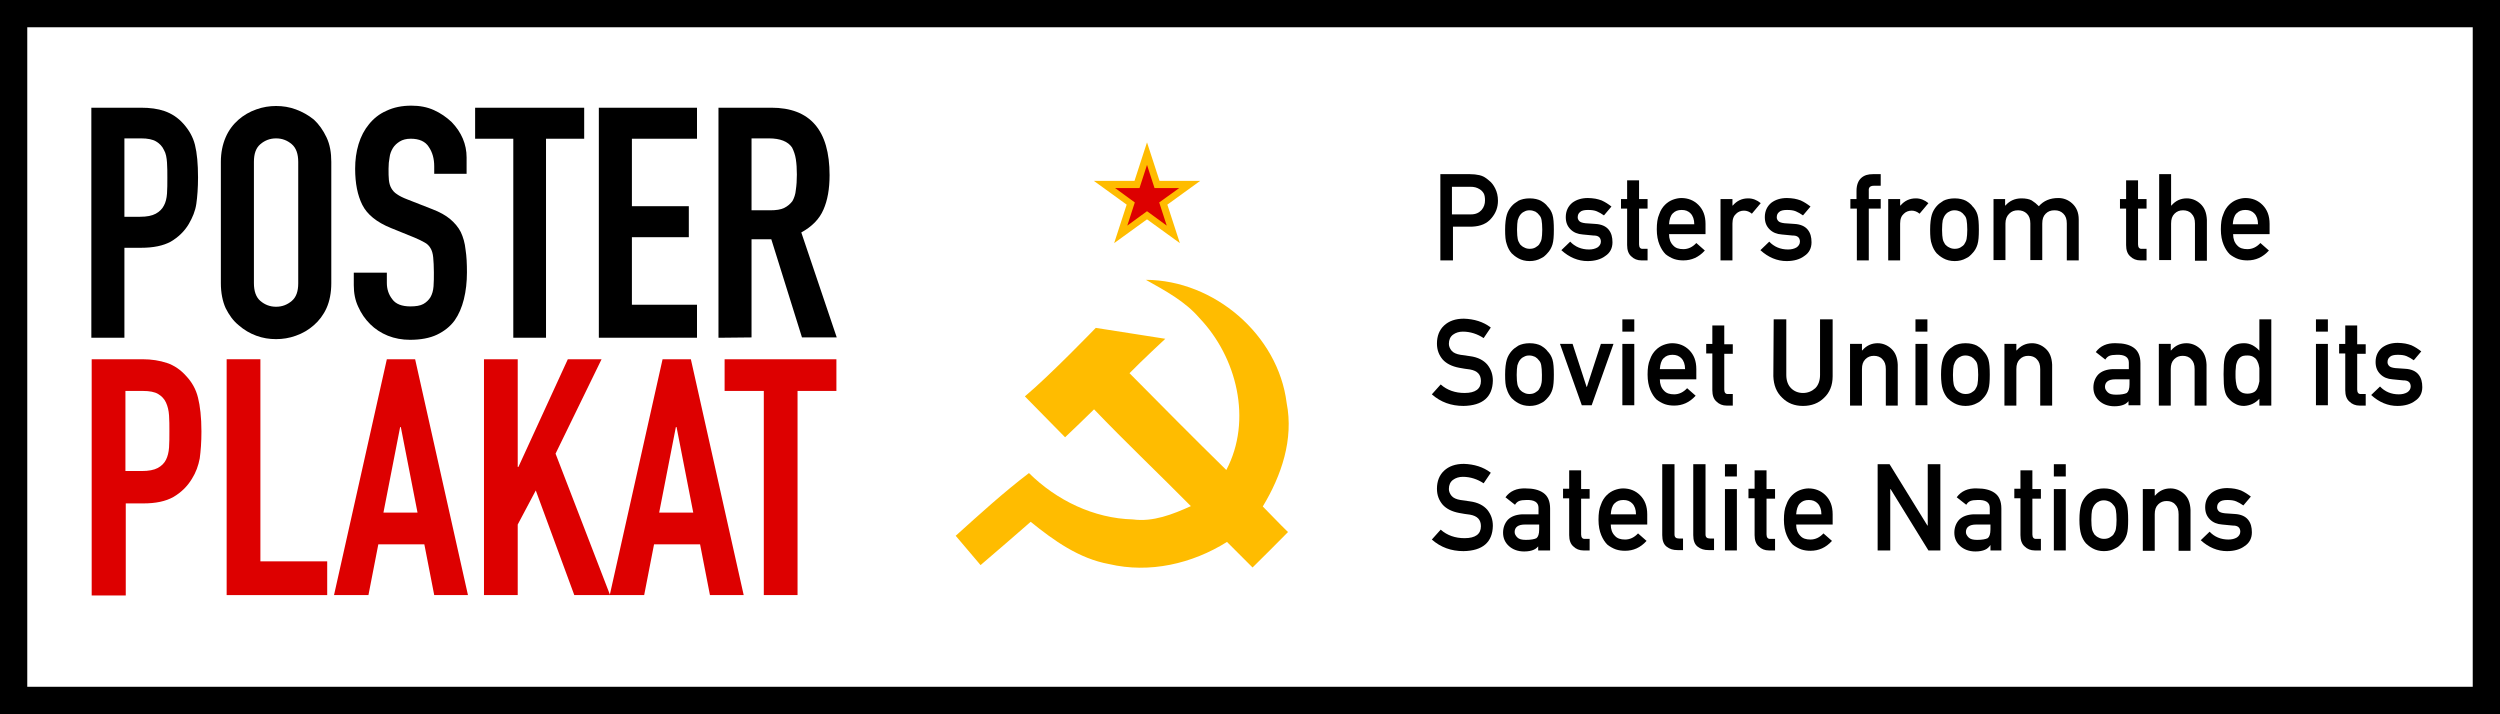 <?xml version="1.0" encoding="utf-8"?>
<!-- Generator: Adobe Illustrator 26.0.1, SVG Export Plug-In . SVG Version: 6.00 Build 0)  -->
<svg version="1.1" id="Layer_1" xmlns="http://www.w3.org/2000/svg" xmlns:xlink="http://www.w3.org/1999/xlink" x="0px" y="0px"
	 width="733.5px" height="209.5px" viewBox="0 0 733.5 209.5" enable-background="new 0 0 733.5 209.5" xml:space="preserve">
<g enable-background="new    ">
	<path d="M26.8,99.1V31.6h14.5c2.7,0,5,0.3,7,1c2,0.7,3.9,1.9,5.5,3.7s2.8,3.8,3.4,6.2c0.6,2.4,0.9,5.6,0.9,9.6c0,3-0.2,5.6-0.5,7.7
		c-0.3,2.1-1.1,4-2.2,5.9c-1.3,2.2-3.1,3.9-5.3,5.2c-2.2,1.2-5.1,1.8-8.7,1.8h-4.9v26.4H26.8z M36.5,40.7v22.9h4.6
		c2,0,3.5-0.3,4.6-0.9c1.1-0.6,1.9-1.4,2.4-2.4c0.5-0.9,0.8-2.1,0.9-3.5c0.1-1.4,0.1-2.9,0.1-4.6c0-1.6,0-3.1-0.1-4.5
		S48.7,45,48.1,44c-0.5-1.1-1.3-1.9-2.3-2.5s-2.5-0.9-4.4-0.9h-4.9V40.7z"/>
	<path d="M64.8,47.5c0-2.7,0.5-5.1,1.4-7.2c0.9-2.1,2.2-3.8,3.8-5.2c1.5-1.3,3.2-2.3,5.2-3c1.9-0.7,3.9-1,5.8-1c2,0,3.9,0.3,5.8,1
		s3.7,1.7,5.3,3c1.5,1.4,2.7,3.1,3.7,5.2s1.4,4.5,1.4,7.2v35.6c0,2.8-0.5,5.3-1.4,7.3s-2.2,3.7-3.7,5c-1.6,1.4-3.3,2.4-5.3,3.1
		c-1.9,0.7-3.9,1-5.8,1c-2,0-3.9-0.3-5.8-1s-3.6-1.7-5.2-3.1c-1.6-1.3-2.8-3-3.8-5c-0.9-2-1.4-4.5-1.4-7.3V47.5z M74.5,83.1
		c0,2.3,0.6,4.1,1.9,5.2S79.2,90,81,90c1.8,0,3.3-0.6,4.6-1.7c1.3-1.1,1.9-2.8,1.9-5.2V47.5c0-2.3-0.6-4.1-1.9-5.2
		c-1.3-1.1-2.8-1.7-4.6-1.7c-1.8,0-3.3,0.6-4.6,1.7c-1.3,1.1-1.9,2.8-1.9,5.2V83.1z"/>
	<path d="M137.1,51h-9.7v-2.2c0-2.2-0.5-4.1-1.6-5.7c-1-1.6-2.8-2.4-5.3-2.4c-1.3,0-2.4,0.3-3.2,0.8c-0.8,0.5-1.5,1.1-2,1.9
		c-0.5,0.8-0.9,1.8-1,2.8c-0.2,1-0.3,2.1-0.3,3.3c0,1.3,0,2.4,0.1,3.3c0.1,0.9,0.3,1.7,0.7,2.4c0.4,0.7,0.9,1.3,1.7,1.8
		c0.7,0.5,1.7,1,3,1.5l7.4,2.9c2.1,0.8,3.9,1.8,5.2,2.9s2.4,2.4,3.1,3.8c0.7,1.5,1.2,3.2,1.4,5.2c0.3,1.9,0.4,4.1,0.4,6.6
		c0,2.8-0.3,5.5-0.9,7.9c-0.6,2.4-1.5,4.5-2.7,6.2c-1.3,1.8-3.1,3.2-5.2,4.2c-2.1,1-4.8,1.5-7.9,1.5c-2.3,0-4.5-0.4-6.5-1.2
		c-2-0.8-3.8-2-5.2-3.4c-1.5-1.5-2.6-3.1-3.5-5.1c-0.9-1.9-1.3-4-1.3-6.3V80h9.7v3c0,1.8,0.5,3.4,1.6,4.8c1,1.4,2.8,2.1,5.3,2.1
		c1.6,0,2.9-0.2,3.8-0.7s1.6-1.2,2.1-2c0.5-0.9,0.8-1.9,0.9-3.2c0.1-1.2,0.1-2.6,0.1-4.1c0-1.8-0.1-3.2-0.2-4.4
		c-0.1-1.1-0.4-2.1-0.8-2.7c-0.4-0.7-1-1.3-1.8-1.7c-0.7-0.4-1.7-0.9-2.9-1.4l-6.9-2.8c-4.2-1.7-7-4-8.4-6.8s-2.1-6.3-2.1-10.6
		c0-2.5,0.3-4.9,1-7.2s1.7-4.2,3.1-5.9c1.3-1.6,3-3,5.1-3.9c2.1-1,4.5-1.5,7.3-1.5c2.4,0,4.6,0.4,6.6,1.3c2,0.9,3.7,2.1,5.2,3.5
		c2.9,3,4.4,6.5,4.4,10.4V51H137.1z"/>
	<path d="M150.6,99.1V40.7h-11.2v-9.1h32v9.1h-11.2v58.4C160.2,99.1,150.6,99.1,150.6,99.1z"/>
	<path d="M175.7,99.1V31.6h28.8v9.1h-19.1v19.8h16.7v9.1h-16.7v19.8h19.1v9.7C204.5,99.1,175.7,99.1,175.7,99.1z"/>
	<path d="M210.8,99.1V31.6h15.5c11.4,0,17.1,6.6,17.1,19.8c0,4-0.6,7.4-1.8,10.1c-1.2,2.8-3.4,5-6.5,6.7L245.5,99h-10.2l-9-28.8
		h-5.8V99L210.8,99.1L210.8,99.1z M220.5,40.7v21h5.5c1.7,0,3.1-0.2,4.1-0.7s1.8-1.2,2.4-2c0.5-0.9,0.9-2,1-3.3
		c0.2-1.3,0.3-2.8,0.3-4.5s-0.1-3.2-0.3-4.5s-0.6-2.4-1.1-3.4c-1.2-1.8-3.5-2.7-6.8-2.7h-5.1V40.7z"/>
</g>
<g enable-background="new    ">
	<path fill="#DD0000" d="M26.9,174.6v-69.2h14.9c2.7,0,5.1,0.4,7.2,1.1c2.1,0.7,4,2,5.6,3.8c1.7,1.8,2.9,3.9,3.5,6.4
		c0.6,2.4,1,5.7,1,9.9c0,3.1-0.2,5.7-0.5,7.9c-0.4,2.1-1.1,4.1-2.3,6c-1.4,2.3-3.2,4-5.4,5.3c-2.3,1.3-5.2,1.9-8.9,1.9h-5.1v27h-10
		V174.6z M36.8,114.7v23.5h4.8c2,0,3.6-0.3,4.7-0.9c1.1-0.6,1.9-1.4,2.4-2.4s0.8-2.2,0.9-3.6c0.1-1.4,0.1-3,0.1-4.8
		c0-1.6,0-3.2-0.1-4.6c-0.1-1.5-0.4-2.7-0.9-3.8c-0.5-1.1-1.3-1.9-2.3-2.5s-2.5-0.9-4.5-0.9H36.8z"/>
	<path fill="#DD0000" d="M66.5,174.6v-69.2h9.9v59.3H96v9.9H66.5z"/>
	<path fill="#DD0000" d="M98,174.6l15.5-69.2h8.3l15.5,69.2h-9.9l-2.9-14.9H111l-2.9,14.9H98z M122.5,150.4l-4.9-25.1h-0.2
		l-4.9,25.1H122.5z"/>
	<path fill="#DD0000" d="M142,174.6v-69.2h9.9V137h0.2l14.5-31.6h9.9L163,133.1l16,41.5h-10.5l-11.3-30.7l-5.3,10v20.7H142z"/>
	<path fill="#DD0000" d="M178.9,174.6l15.5-69.2h8.3l15.5,69.2h-9.9l-2.9-14.9h-13.5l-2.9,14.9H178.9z M203.4,150.4l-4.9-25.1h-0.2
		l-4.9,25.1H203.4z"/>
	<path fill="#DD0000" d="M224.1,174.6v-59.9h-11.5v-9.3h32.8v9.3H234v59.9H224.1z"/>
</g>
<g>
	<path d="M422.4,51.1h8.9c1,0,1.9,0.1,2.8,0.3s1.8,0.7,2.7,1.5c0.8,0.6,1.4,1.4,1.9,2.4s0.8,2.2,0.8,3.6c0,1.9-0.6,3.6-1.9,5.1
		c-1.3,1.6-3.2,2.4-5.7,2.5h-5.6v9.9h-3.7V51.1H422.4z M426.1,62.9h5.5c1.4,0,2.4-0.5,3.1-1.3s1-1.8,1-2.8c0-0.8-0.1-1.6-0.4-2.1
		s-0.7-0.9-1.2-1.2c-0.8-0.5-1.6-0.7-2.7-0.7H426v8.1H426.1z"/>
	<path d="M441.6,67.4c0-1.9,0.2-3.4,0.5-4.4s0.8-1.8,1.4-2.5c0.5-0.6,1.2-1.1,2-1.6c0.8-0.4,1.9-0.7,3.3-0.7s2.5,0.3,3.3,0.7
		c0.8,0.5,1.5,1,1.9,1.6c0.7,0.7,1.2,1.5,1.5,2.5s0.4,2.5,0.4,4.4s-0.1,3.3-0.4,4.3s-0.8,1.9-1.5,2.6c-0.2,0.3-0.5,0.5-0.8,0.8
		s-0.7,0.5-1.1,0.7c-0.9,0.5-2,0.8-3.3,0.8s-2.4-0.3-3.3-0.8s-1.5-1-2-1.5c-0.6-0.7-1.1-1.6-1.4-2.6
		C441.7,70.7,441.6,69.2,441.6,67.4z M452.5,67.4c0-1.3-0.1-2.2-0.2-2.8c-0.1-0.6-0.3-1.1-0.7-1.5c-0.3-0.4-0.6-0.7-1.1-1
		c-0.5-0.2-1-0.4-1.7-0.4c-0.6,0-1.1,0.1-1.6,0.4c-0.5,0.2-0.9,0.6-1.2,1c-0.3,0.4-0.5,0.9-0.7,1.5c-0.1,0.6-0.2,1.5-0.2,2.8
		s0.1,2.2,0.2,2.7c0.1,0.6,0.4,1.1,0.7,1.6c0.3,0.3,0.7,0.7,1.2,0.9c0.5,0.3,1.1,0.4,1.6,0.4c0.6,0,1.2-0.1,1.7-0.4s0.9-0.6,1.1-0.9
		c0.3-0.5,0.6-1,0.7-1.6S452.5,68.6,452.5,67.4z"/>
	<path d="M460.7,70.9c1.4,1.5,3.3,2.3,5.5,2.3c1,0,1.8-0.2,2.5-0.6c0.6-0.4,1-1,1-1.7c0-0.6-0.2-1.1-0.6-1.4s-0.9-0.4-1.6-0.4
		l-3.1-0.3c-1.5-0.1-2.7-0.6-3.6-1.5s-1.4-2-1.4-3.6c0-1.8,0.7-3.2,1.9-4.2c1.2-0.9,2.7-1.4,4.6-1.4c0.8,0,1.5,0.1,2.2,0.2
		c0.6,0.1,1.2,0.3,1.8,0.5c1.1,0.5,2,1.1,2.9,1.8l-2.2,2.6c-0.7-0.5-1.4-0.9-2.1-1.2s-1.6-0.4-2.6-0.4c-1.1,0-1.9,0.2-2.3,0.6
		c-0.5,0.4-0.7,0.9-0.7,1.6c0,0.4,0.2,0.8,0.5,1.1c0.3,0.3,0.9,0.5,1.8,0.6l2.9,0.2c1.8,0.1,3.1,0.7,3.9,1.7s1.1,2.2,1.1,3.7
		c0,1.7-0.7,3.1-2.1,4c-1.3,1-3.1,1.5-5.2,1.5c-2.8,0-5.4-1.1-7.7-3.2L460.7,70.9z"/>
	<path d="M477.4,52.9h3.5v5.5h2.5v2.8h-2.5v10.5c0,0.9,0.4,1.4,1.2,1.3h1.3v3.4h-1.8c-1.2,0-2.2-0.4-3-1.2c-0.8-0.7-1.2-1.8-1.2-3.3
		V61.2h-1.8v-2.8h1.8V52.9z"/>
	<path d="M489.7,68.7c0,1.4,0.4,2.5,1.2,3.3c0.7,0.8,1.7,1.1,3,1.1c1.4,0,2.7-0.6,3.8-1.8l2.5,2.2c-1.8,2-3.9,2.9-6.3,2.9
		c-0.9,0-1.8-0.1-2.7-0.4c-0.4-0.1-0.9-0.4-1.3-0.6s-0.8-0.5-1.2-0.8c-0.7-0.7-1.3-1.6-1.8-2.8c-0.5-1.2-0.8-2.7-0.8-4.5
		s0.2-3.3,0.7-4.4c0.4-1.2,1-2.1,1.7-2.8s1.5-1.2,2.3-1.5s1.7-0.5,2.5-0.5c2,0,3.7,0.7,5,2c1.4,1.4,2.1,3.2,2.1,5.6v3
		C500.4,68.7,489.7,68.7,489.7,68.7z M497.1,65.8c0-1.4-0.4-2.5-1.1-3.2s-1.5-1-2.6-1s-1.9,0.3-2.6,1s-1,1.8-1.1,3.2H497.1z"/>
	<path d="M504.8,58.4h3.5v1.9h0.1c1.2-1.4,2.7-2.1,4.5-2.1c1.4,0,2.6,0.5,3.7,1.4l-2.6,3.1c-0.7-0.6-1.5-0.9-2.3-0.9
		c-0.9,0-1.7,0.3-2.3,0.9c-0.7,0.6-1.1,1.5-1.1,2.9v10.8h-3.5L504.8,58.4L504.8,58.4z"/>
	<path d="M519.1,70.9c1.4,1.5,3.3,2.3,5.5,2.3c1,0,1.8-0.2,2.5-0.6c0.6-0.4,1-1,1-1.7c0-0.6-0.2-1.1-0.6-1.4
		c-0.4-0.3-0.9-0.4-1.6-0.4l-3.1-0.3c-1.5-0.1-2.7-0.6-3.6-1.5c-0.9-0.9-1.4-2-1.4-3.6c0-1.8,0.7-3.2,1.9-4.2
		c1.2-0.9,2.7-1.4,4.6-1.4c0.8,0,1.5,0.1,2.2,0.2c0.6,0.1,1.2,0.3,1.8,0.5c1.1,0.5,2,1.1,2.9,1.8l-2.2,2.6c-0.7-0.5-1.4-0.9-2.1-1.2
		c-0.7-0.3-1.6-0.4-2.6-0.4c-1.1,0-1.9,0.2-2.3,0.6c-0.5,0.4-0.7,0.9-0.7,1.6c0,0.4,0.2,0.8,0.5,1.1c0.3,0.3,0.9,0.5,1.8,0.6
		l2.9,0.2c1.8,0.1,3.1,0.7,3.9,1.7c0.8,1,1.1,2.2,1.1,3.7c0,1.7-0.7,3.1-2.1,4c-1.3,1-3.1,1.5-5.2,1.5c-2.8,0-5.4-1.1-7.7-3.2
		L519.1,70.9z"/>
	<path d="M544.7,61.2h-1.8v-2.8h1.8V56c0-1.7,0.5-3,1.4-3.8s2-1.1,3.4-1.1h2.3v3.4h-2c-1.1,0-1.6,0.5-1.5,1.5v2.4h3.5v2.8h-3.5v15.2
		h-3.5V61.2H544.7z"/>
	<path d="M554,58.4h3.5v1.9h0.1c1.2-1.4,2.7-2.1,4.5-2.1c1.4,0,2.6,0.5,3.7,1.4l-2.6,3.1c-0.7-0.6-1.5-0.9-2.3-0.9
		c-0.9,0-1.7,0.3-2.3,0.9c-0.7,0.6-1.1,1.5-1.1,2.9v10.8H554V58.4z"/>
	<path d="M566.3,67.4c0-1.9,0.2-3.4,0.5-4.4s0.8-1.8,1.4-2.5c0.5-0.6,1.2-1.1,2-1.6c0.8-0.4,1.9-0.7,3.3-0.7c1.4,0,2.5,0.3,3.3,0.7
		c0.8,0.5,1.5,1,1.9,1.6c0.7,0.7,1.2,1.5,1.5,2.5s0.4,2.5,0.4,4.4s-0.1,3.3-0.4,4.3c-0.3,1-0.8,1.9-1.5,2.6
		c-0.2,0.3-0.5,0.5-0.8,0.8s-0.7,0.5-1.1,0.7c-0.9,0.5-2,0.8-3.3,0.8s-2.4-0.3-3.3-0.8c-0.9-0.5-1.5-1-2-1.5
		c-0.6-0.7-1.1-1.6-1.4-2.6C566.4,70.7,566.3,69.2,566.3,67.4z M577.2,67.4c0-1.3-0.1-2.2-0.2-2.8c-0.1-0.6-0.3-1.1-0.7-1.5
		c-0.3-0.4-0.6-0.7-1.1-1c-0.5-0.2-1-0.4-1.7-0.4c-0.6,0-1.1,0.1-1.6,0.4c-0.5,0.2-0.9,0.6-1.2,1s-0.5,0.9-0.7,1.5
		c-0.1,0.6-0.2,1.5-0.2,2.8s0.1,2.2,0.2,2.7c0.1,0.6,0.4,1.1,0.7,1.6c0.3,0.3,0.7,0.7,1.2,0.9c0.5,0.3,1.1,0.4,1.6,0.4
		c0.6,0,1.2-0.1,1.7-0.4s0.9-0.6,1.1-0.9c0.3-0.5,0.6-1,0.7-1.6C577.1,69.5,577.2,68.6,577.2,67.4z"/>
	<path d="M584.8,58.4h3.5v1.9h0.1c1.2-1.4,2.8-2.1,4.7-2.1c1.2,0,2.3,0.2,3,0.6c0.8,0.5,1.4,1,2.1,1.7c1.4-1.6,3.3-2.4,5.7-2.4
		c1.5,0,2.9,0.5,4.1,1.6c1.2,1.1,1.9,2.6,1.9,4.7v12h-3.5V65.6c0-1.3-0.3-2.2-1-2.9s-1.5-1-2.6-1s-1.9,0.3-2.6,1
		c-0.7,0.7-1,1.6-1,2.9v10.7h-3.5V65.6c0-1.3-0.3-2.2-1-2.9s-1.6-1-2.6-1c-1.1,0-1.9,0.3-2.6,1c-0.7,0.7-1.1,1.6-1.1,2.9v10.7h-3.5
		V58.4H584.8z"/>
	<path d="M623.8,52.9h3.5v5.5h2.5v2.8h-2.5v10.5c0,0.9,0.4,1.4,1.2,1.3h1.3v3.4H628c-1.2,0-2.2-0.4-3-1.2c-0.8-0.7-1.2-1.8-1.2-3.3
		V61.2H622v-2.8h1.8V52.9z"/>
	<path d="M633.5,51.1h3.5v9.2h0.1c1.2-1.4,2.7-2.1,4.5-2.1c1.4,0,2.8,0.5,4,1.6s1.8,2.6,1.9,4.7v12H644V65.6c0-1.3-0.3-2.2-1-2.9
		c-0.6-0.7-1.5-1-2.5-1s-1.8,0.3-2.5,1s-1,1.6-1,2.9v10.7h-3.5V51.1z"/>
	<path d="M655.2,68.7c0,1.4,0.4,2.5,1.2,3.3c0.7,0.8,1.7,1.1,3,1.1c1.4,0,2.7-0.6,3.8-1.8l2.5,2.2c-1.8,2-3.9,2.9-6.3,2.9
		c-0.9,0-1.8-0.1-2.7-0.4c-0.4-0.1-0.9-0.4-1.3-0.6c-0.4-0.2-0.8-0.5-1.2-0.8c-0.7-0.7-1.3-1.6-1.8-2.8c-0.5-1.2-0.8-2.7-0.8-4.5
		s0.2-3.3,0.7-4.4c0.4-1.2,1-2.1,1.7-2.8s1.5-1.2,2.3-1.5s1.7-0.5,2.5-0.5c2,0,3.7,0.7,5,2c1.4,1.4,2.1,3.2,2.1,5.6v3
		C665.9,68.7,655.2,68.7,655.2,68.7z M662.5,65.8c0-1.4-0.4-2.5-1.1-3.2c-0.7-0.7-1.5-1-2.6-1s-1.9,0.3-2.6,1
		c-0.7,0.7-1,1.8-1.1,3.2H662.5z"/>
	<path d="M422.7,112.8c1.9,1.7,4.3,2.5,7,2.5c3.2,0,4.8-1.2,4.8-3.5c0-1.9-1-3-3.2-3.4c-1-0.1-2.1-0.3-3.2-0.5
		c-2.1-0.4-3.7-1.2-4.8-2.4c-1.1-1.3-1.7-2.8-1.7-4.7c0-2.2,0.7-4,2.1-5.3s3.3-2,5.8-2c3,0.1,5.7,0.9,7.9,2.6l-2.1,3.1
		c-1.8-1.2-3.9-1.9-6.1-1.9c-1.1,0-2.1,0.3-2.9,0.9s-1.2,1.5-1.2,2.7c0,0.7,0.3,1.4,0.8,2s1.4,1,2.6,1.2c0.7,0.1,1.6,0.2,2.8,0.4
		c2.3,0.3,4,1.2,5.1,2.5c1.1,1.4,1.6,2.9,1.6,4.7c-0.1,4.8-3,7.3-8.6,7.4c-3.6,0-6.7-1.1-9.3-3.4L422.7,112.8z"/>
	<path d="M441.6,109.9c0-1.9,0.2-3.4,0.5-4.4s0.8-1.8,1.4-2.5c0.5-0.6,1.2-1.1,2-1.6c0.8-0.4,1.9-0.7,3.3-0.7s2.5,0.3,3.3,0.7
		c0.8,0.5,1.5,1,1.9,1.6c0.7,0.7,1.2,1.5,1.5,2.5s0.4,2.5,0.4,4.4s-0.1,3.3-0.4,4.3s-0.8,1.9-1.5,2.6c-0.2,0.3-0.5,0.5-0.8,0.8
		s-0.7,0.5-1.1,0.7c-0.9,0.5-2,0.8-3.3,0.8s-2.4-0.3-3.3-0.8s-1.5-1-2-1.5c-0.6-0.7-1.1-1.6-1.4-2.6
		C441.7,113.3,441.6,111.8,441.6,109.9z M452.4,110c0-1.3-0.1-2.2-0.2-2.8c-0.1-0.6-0.3-1.1-0.7-1.5c-0.3-0.4-0.6-0.7-1.1-1
		c-0.5-0.2-1-0.4-1.7-0.4c-0.6,0-1.1,0.1-1.6,0.4c-0.5,0.2-0.9,0.6-1.2,1c-0.3,0.4-0.5,0.9-0.7,1.5c-0.1,0.6-0.2,1.5-0.2,2.8
		s0.1,2.2,0.2,2.7c0.1,0.6,0.4,1.1,0.7,1.6c0.3,0.3,0.7,0.7,1.2,0.9c0.5,0.3,1.1,0.4,1.6,0.4c0.6,0,1.2-0.1,1.7-0.4s0.9-0.6,1.1-0.9
		c0.3-0.5,0.6-1,0.7-1.6C452.4,112.1,452.4,111.2,452.4,110z"/>
	<path d="M457.7,100.9h3.7l4.1,12.6h0.1l4.1-12.6h3.7l-6.4,18h-2.9L457.7,100.9z"/>
	<path d="M476,93.7h3.5v3.6H476V93.7z M476,100.9h3.5v18H476V100.9z"/>
	<path d="M487,111.3c0,1.4,0.4,2.5,1.2,3.3c0.7,0.8,1.7,1.1,3,1.1c1.4,0,2.7-0.6,3.8-1.8l2.5,2.2c-1.8,2-3.9,2.9-6.3,2.9
		c-0.9,0-1.8-0.1-2.7-0.4c-0.4-0.1-0.9-0.4-1.3-0.6s-0.8-0.5-1.2-0.8c-0.7-0.7-1.3-1.6-1.8-2.8c-0.5-1.2-0.8-2.7-0.8-4.5
		s0.2-3.3,0.7-4.4c0.4-1.2,1-2.1,1.7-2.8c0.7-0.7,1.5-1.2,2.3-1.5s1.7-0.5,2.5-0.5c2,0,3.7,0.7,5,2c1.4,1.4,2.1,3.2,2.1,5.6v3
		L487,111.3L487,111.3z M494.4,108.3c0-1.4-0.4-2.5-1.1-3.2s-1.5-1-2.6-1s-1.9,0.3-2.6,1s-1,1.8-1.1,3.2H494.4z"/>
	<path d="M502.4,95.5h3.5v5.5h2.5v2.8h-2.5v10.5c0,0.9,0.4,1.4,1.2,1.3h1.3v3.4h-1.8c-1.2,0-2.2-0.4-3-1.2c-0.8-0.7-1.2-1.8-1.2-3.3
		v-10.8h-1.8v-2.8h1.8V95.5z"/>
	<path d="M520.4,93.7h3.7V110c0,1.7,0.5,3,1.4,3.9s2.1,1.4,3.5,1.4s2.6-0.5,3.6-1.4c0.9-0.9,1.4-2.2,1.4-3.9V93.7h3.7v16.7
		c0,2.7-0.9,4.8-2.5,6.3c-1.6,1.6-3.7,2.4-6.2,2.4s-4.5-0.8-6.1-2.4c-1.7-1.6-2.5-3.7-2.6-6.3L520.4,93.7L520.4,93.7z"/>
	<path d="M542.8,100.9h3.5v1.9h0.1c1.2-1.4,2.7-2.1,4.5-2.1c1.4,0,2.8,0.5,4,1.6s1.8,2.6,1.9,4.7v12h-3.5v-10.7c0-1.3-0.3-2.2-1-2.9
		c-0.6-0.7-1.5-1-2.5-1s-1.8,0.3-2.5,1s-1,1.6-1,2.9V119h-3.5V100.9z"/>
	<path d="M562,93.7h3.5v3.6H562V93.7z M562,100.9h3.5v18H562V100.9z"/>
	<path d="M569.5,109.9c0-1.9,0.2-3.4,0.5-4.4s0.8-1.8,1.4-2.5c0.5-0.6,1.2-1.1,2-1.6c0.8-0.4,1.9-0.7,3.3-0.7c1.4,0,2.5,0.3,3.3,0.7
		c0.8,0.5,1.5,1,1.9,1.6c0.7,0.7,1.2,1.5,1.5,2.5s0.4,2.5,0.4,4.4s-0.1,3.3-0.4,4.3c-0.3,1-0.8,1.9-1.5,2.6
		c-0.2,0.3-0.5,0.5-0.8,0.8s-0.7,0.5-1.1,0.7c-0.9,0.5-2,0.8-3.3,0.8s-2.4-0.3-3.3-0.8c-0.9-0.5-1.5-1-2-1.5
		c-0.6-0.7-1.1-1.6-1.4-2.6C569.7,113.3,569.5,111.8,569.5,109.9z M580.4,110c0-1.3-0.1-2.2-0.2-2.8c-0.1-0.6-0.3-1.1-0.7-1.5
		c-0.3-0.4-0.6-0.7-1.1-1c-0.5-0.2-1-0.4-1.7-0.4c-0.6,0-1.1,0.1-1.6,0.4c-0.5,0.2-0.9,0.6-1.2,1s-0.5,0.9-0.7,1.5
		c-0.1,0.6-0.2,1.5-0.2,2.8s0.1,2.2,0.2,2.7c0.1,0.6,0.4,1.1,0.7,1.6c0.3,0.3,0.7,0.7,1.2,0.9c0.5,0.3,1.1,0.4,1.6,0.4
		c0.6,0,1.2-0.1,1.7-0.4s0.9-0.6,1.1-0.9c0.3-0.5,0.6-1,0.7-1.6C580.3,112.1,580.4,111.2,580.4,110z"/>
	<path d="M588.1,100.9h3.5v1.9h0.1c1.2-1.4,2.7-2.1,4.5-2.1c1.4,0,2.8,0.5,4,1.6s1.8,2.6,1.9,4.7v12h-3.5v-10.7c0-1.3-0.3-2.2-1-2.9
		c-0.6-0.7-1.5-1-2.5-1s-1.8,0.3-2.5,1s-1,1.6-1,2.9V119h-3.5V100.9z"/>
	<path d="M624.8,117.3L624.8,117.3c-0.4,0.6-0.9,1.1-1.6,1.4c-0.7,0.3-1.6,0.5-2.8,0.5c-1.9,0-3.4-0.6-4.5-1.6s-1.7-2.3-1.7-3.9
		c0-1.5,0.5-2.8,1.4-3.8c1-1,2.4-1.5,4.2-1.6h4.8v-1.9c0-1.6-1.2-2.4-3.6-2.3c-0.9,0-1.6,0.1-2.1,0.3c-0.5,0.2-0.9,0.6-1.2,1.1
		l-2.8-2.2c1.3-1.8,3.3-2.7,5.9-2.6c2.2,0,3.9,0.4,5.2,1.3s2,2.4,2,4.6v12.3h-3.5v-1.6H624.8z M624.8,111.3h-4.2c-2,0-3,0.8-3,2.2
		c0,0.6,0.3,1.1,0.8,1.6s1.3,0.7,2.5,0.7c1.5,0,2.5-0.2,3.1-0.5c0.5-0.4,0.8-1.2,0.8-2.6L624.8,111.3L624.8,111.3z"/>
	<path d="M633.4,100.9h3.5v1.9h0.1c1.2-1.4,2.7-2.1,4.5-2.1c1.4,0,2.8,0.5,4,1.6s1.8,2.6,1.9,4.7v12h-3.5v-10.7c0-1.3-0.3-2.2-1-2.9
		c-0.6-0.7-1.5-1-2.5-1s-1.8,0.3-2.5,1s-1,1.6-1,2.9V119h-3.5V100.9z"/>
	<path d="M662.9,117c-1.2,1.3-2.7,2-4.5,2.1c-1,0-1.9-0.2-2.7-0.7c-0.8-0.4-1.4-1-2-1.7c-0.5-0.6-0.8-1.3-1-2.3
		c-0.2-0.9-0.3-2.4-0.3-4.6s0.1-3.7,0.3-4.6s0.5-1.7,1-2.2c1-1.5,2.5-2.3,4.7-2.3c0.9,0,1.7,0.2,2.5,0.6c0.7,0.4,1.4,0.9,2,1.6v-9.2
		h3.5V119h-3.5V117z M659.4,104.3c-0.8,0-1.5,0.1-1.9,0.4c-0.5,0.3-0.8,0.7-1.1,1.3c-0.2,0.5-0.4,1.1-0.4,1.8
		c-0.1,0.7-0.1,1.4-0.1,2.1s0,1.3,0.1,2s0.2,1.3,0.4,1.8s0.6,1,1.1,1.3c0.4,0.3,1.1,0.5,1.9,0.5s1.5-0.2,2-0.5s0.8-0.8,1-1.3
		s0.4-1.2,0.5-1.8c0-0.7,0-1.3,0-1.9c0-0.7,0-1.4,0-2c-0.1-0.6-0.2-1.2-0.5-1.8c-0.2-0.5-0.5-1-1-1.3
		C660.9,104.5,660.3,104.3,659.4,104.3z"/>
	<path d="M679.5,93.7h3.5v3.6h-3.5V93.7z M679.5,100.9h3.5v18h-3.5V100.9z"/>
	<path d="M688.1,95.5h3.5v5.5h2.5v2.8h-2.5v10.5c0,0.9,0.4,1.4,1.2,1.3h1.3v3.4h-1.8c-1.2,0-2.2-0.4-3-1.2c-0.8-0.7-1.2-1.8-1.2-3.3
		v-10.8h-1.8v-2.8h1.8V95.5z"/>
	<path d="M698.3,113.4c1.4,1.5,3.3,2.3,5.5,2.3c1,0,1.8-0.2,2.5-0.6c0.6-0.4,1-1,1-1.7c0-0.6-0.2-1.1-0.6-1.4
		c-0.4-0.3-0.9-0.4-1.6-0.4l-3.1-0.3c-1.5-0.1-2.7-0.6-3.6-1.5c-0.9-0.9-1.4-2-1.4-3.6c0-1.8,0.7-3.2,1.9-4.2
		c1.2-0.9,2.7-1.4,4.6-1.4c0.8,0,1.5,0.1,2.2,0.2c0.6,0.1,1.2,0.3,1.8,0.5c1.1,0.5,2,1.1,2.9,1.8l-2.2,2.6c-0.7-0.5-1.4-0.9-2.1-1.2
		c-0.7-0.3-1.6-0.4-2.6-0.4c-1.1,0-1.9,0.2-2.3,0.6c-0.5,0.4-0.7,0.9-0.7,1.6c0,0.4,0.2,0.8,0.5,1.1c0.3,0.3,0.9,0.5,1.8,0.6
		l2.9,0.2c1.8,0.1,3.1,0.7,3.9,1.7c0.8,1,1.1,2.2,1.1,3.7c0,1.7-0.7,3.1-2.1,4c-1.3,1-3.1,1.5-5.2,1.5c-2.8,0-5.4-1.1-7.7-3.2
		L698.3,113.4z"/>
	<path d="M422.7,155.4c1.9,1.7,4.3,2.5,7,2.5c3.2,0,4.8-1.2,4.8-3.5c0-1.9-1-3-3.2-3.4c-1-0.1-2.1-0.3-3.2-0.5
		c-2.1-0.4-3.7-1.2-4.8-2.4c-1.1-1.3-1.7-2.8-1.7-4.7c0-2.2,0.7-4,2.1-5.3s3.3-2,5.8-2c3,0.1,5.7,0.9,7.9,2.6l-2.1,3.1
		c-1.8-1.2-3.9-1.9-6.1-1.9c-1.1,0-2.1,0.3-2.9,0.9c-0.8,0.6-1.2,1.5-1.2,2.7c0,0.7,0.3,1.4,0.8,2s1.4,1,2.6,1.2
		c0.7,0.1,1.6,0.2,2.8,0.4c2.3,0.3,4,1.2,5.1,2.5c1.1,1.4,1.6,2.9,1.6,4.7c-0.1,4.8-3,7.3-8.6,7.4c-3.6,0-6.7-1.1-9.3-3.4
		L422.7,155.4z"/>
	<path d="M451.6,159.9L451.6,159.9c-0.4,0.6-0.9,1.1-1.6,1.4c-0.7,0.3-1.6,0.5-2.8,0.5c-1.9,0-3.4-0.6-4.5-1.6s-1.7-2.3-1.7-3.9
		c0-1.5,0.5-2.8,1.4-3.8c1-1,2.4-1.5,4.2-1.6h4.8V149c0-1.6-1.2-2.4-3.6-2.3c-0.9,0-1.6,0.1-2.1,0.3s-0.9,0.6-1.2,1.1l-2.8-2.2
		c1.3-1.8,3.3-2.7,5.9-2.6c2.2,0,3.9,0.4,5.2,1.3c1.3,0.9,2,2.4,2,4.6v12.3h-3.5v-1.6H451.6z M451.6,153.9h-4.2c-2,0-3,0.8-3,2.2
		c0,0.6,0.3,1.1,0.8,1.6s1.3,0.7,2.5,0.7c1.5,0,2.5-0.2,3.1-0.5c0.5-0.4,0.8-1.2,0.8-2.6L451.6,153.9L451.6,153.9z"/>
	<path d="M460.4,138h3.5v5.5h2.5v2.8h-2.5v10.5c0,0.9,0.4,1.4,1.2,1.3h1.3v3.4h-1.8c-1.2,0-2.2-0.4-3-1.2c-0.8-0.7-1.2-1.8-1.2-3.3
		v-10.8h-1.8v-2.8h1.8V138z"/>
	<path d="M472.6,153.9c0,1.4,0.4,2.5,1.2,3.3c0.7,0.8,1.7,1.1,3,1.1c1.4,0,2.7-0.6,3.8-1.8l2.5,2.2c-1.8,2-3.9,2.9-6.3,2.9
		c-0.9,0-1.8-0.1-2.7-0.4c-0.4-0.1-0.9-0.4-1.3-0.6c-0.4-0.2-0.8-0.5-1.2-0.8c-0.7-0.7-1.3-1.6-1.8-2.8s-0.8-2.7-0.8-4.5
		s0.2-3.3,0.7-4.4c0.4-1.2,1-2.1,1.7-2.8s1.5-1.2,2.3-1.5s1.7-0.5,2.5-0.5c2,0,3.7,0.7,5,2c1.4,1.4,2.1,3.2,2.1,5.6v3H472.6z
		 M480,150.9c0-1.4-0.4-2.5-1.1-3.2s-1.5-1-2.6-1s-1.9,0.3-2.6,1s-1,1.8-1.1,3.2H480z"/>
	<path d="M487.8,136.2h3.5v20.6c0,0.8,0.4,1.2,1.3,1.2h1.2v3.4h-1.6c-1.3,0-2.3-0.3-3.2-1c-0.9-0.7-1.3-1.8-1.3-3.4v-20.8H487.8z"/>
	<path d="M496.9,136.2h3.5v20.6c0,0.8,0.4,1.2,1.3,1.2h1.2v3.4h-1.6c-1.3,0-2.3-0.3-3.2-1c-0.9-0.7-1.3-1.8-1.3-3.4v-20.8H496.9z"/>
	<path d="M506.1,136.2h3.5v3.6h-3.5V136.2z M506.1,143.5h3.5v18h-3.5V143.5z"/>
	<path d="M514.8,138h3.5v5.5h2.5v2.8h-2.5v10.5c0,0.9,0.4,1.4,1.2,1.3h1.3v3.4H519c-1.2,0-2.2-0.4-3-1.2c-0.8-0.7-1.2-1.8-1.2-3.3
		v-10.8H513v-2.8h1.8V138z"/>
	<path d="M527,153.9c0,1.4,0.4,2.5,1.2,3.3c0.7,0.8,1.7,1.1,3,1.1c1.4,0,2.7-0.6,3.8-1.8l2.5,2.2c-1.8,2-3.9,2.9-6.3,2.9
		c-0.9,0-1.8-0.1-2.7-0.4c-0.4-0.1-0.9-0.4-1.3-0.6c-0.4-0.2-0.8-0.5-1.2-0.8c-0.7-0.7-1.3-1.6-1.8-2.8s-0.8-2.7-0.8-4.5
		s0.2-3.3,0.7-4.4c0.4-1.2,1-2.1,1.7-2.8s1.5-1.2,2.3-1.5s1.7-0.5,2.5-0.5c2,0,3.7,0.7,5,2c1.4,1.4,2.1,3.2,2.1,5.6v3H527z
		 M534.4,150.9c0-1.4-0.4-2.5-1.1-3.2c-0.7-0.7-1.5-1-2.6-1s-1.9,0.3-2.6,1c-0.7,0.7-1,1.8-1.1,3.2H534.4z"/>
	<path d="M550.9,136.2h3.5l11.1,18h0.1v-18h3.7v25.3h-3.5l-11.1-18h-0.1v18h-3.7V136.2z"/>
	<path d="M584,159.9L584,159.9c-0.4,0.6-0.9,1.1-1.6,1.4c-0.7,0.3-1.6,0.5-2.8,0.5c-1.9,0-3.4-0.6-4.5-1.6s-1.7-2.3-1.7-3.9
		c0-1.5,0.5-2.8,1.4-3.8c1-1,2.4-1.5,4.2-1.6h4.8V149c0-1.6-1.2-2.4-3.6-2.3c-0.9,0-1.6,0.1-2.1,0.3s-0.9,0.6-1.2,1.1l-2.8-2.2
		c1.3-1.8,3.3-2.7,5.9-2.6c2.2,0,3.9,0.4,5.2,1.3c1.3,0.9,2,2.4,2,4.6v12.3H584V159.9z M584,153.9h-4.2c-2,0-3,0.8-3,2.2
		c0,0.6,0.3,1.1,0.8,1.6s1.3,0.7,2.5,0.7c1.5,0,2.5-0.2,3.1-0.5c0.5-0.4,0.8-1.2,0.8-2.6L584,153.9L584,153.9z"/>
	<path d="M592.8,138h3.5v5.5h2.5v2.8h-2.5v10.5c0,0.9,0.4,1.4,1.2,1.3h1.3v3.4H597c-1.2,0-2.2-0.4-3-1.2c-0.8-0.7-1.2-1.8-1.2-3.3
		v-10.8H591v-2.8h1.8V138z"/>
	<path d="M602.6,136.2h3.5v3.6h-3.5V136.2z M602.6,143.5h3.5v18h-3.5V143.5z"/>
	<path d="M610.1,152.5c0-1.9,0.2-3.4,0.5-4.4s0.8-1.8,1.4-2.5c0.5-0.6,1.2-1.1,2-1.6c0.8-0.4,1.9-0.7,3.3-0.7c1.4,0,2.5,0.3,3.3,0.7
		c0.8,0.5,1.5,1,1.9,1.6c0.7,0.7,1.2,1.5,1.5,2.5s0.4,2.5,0.4,4.4s-0.1,3.3-0.4,4.3c-0.3,1-0.8,1.9-1.5,2.6
		c-0.2,0.3-0.5,0.5-0.8,0.8s-0.7,0.5-1.1,0.7c-0.9,0.5-2,0.8-3.3,0.8s-2.4-0.3-3.3-0.8c-0.9-0.5-1.5-1-2-1.5
		c-0.6-0.7-1.1-1.6-1.4-2.6S610.1,154.4,610.1,152.5z M621,152.5c0-1.3-0.1-2.2-0.2-2.8c-0.1-0.6-0.3-1.1-0.7-1.5
		c-0.3-0.4-0.6-0.7-1.1-1c-0.5-0.2-1-0.4-1.7-0.4c-0.6,0-1.1,0.1-1.6,0.4c-0.5,0.2-0.9,0.6-1.2,1s-0.5,0.9-0.7,1.5
		c-0.1,0.6-0.2,1.5-0.2,2.8s0.1,2.2,0.2,2.7c0.1,0.6,0.4,1.1,0.7,1.6c0.3,0.3,0.7,0.7,1.2,0.9c0.5,0.3,1.1,0.4,1.6,0.4
		c0.6,0,1.2-0.1,1.7-0.4c0.5-0.3,0.9-0.6,1.1-0.9c0.3-0.5,0.6-1,0.7-1.6C620.9,154.6,621,153.7,621,152.5z"/>
	<path d="M628.7,143.5h3.5v1.9h0.1c1.2-1.4,2.7-2.1,4.5-2.1c1.4,0,2.8,0.5,4,1.6s1.8,2.6,1.9,4.7v12h-3.5v-10.7c0-1.3-0.3-2.2-1-2.9
		c-0.6-0.7-1.5-1-2.5-1s-1.8,0.3-2.5,1s-1,1.6-1,2.9v10.7h-3.5V143.5z"/>
	<path d="M648.3,156c1.4,1.5,3.3,2.3,5.5,2.3c1,0,1.8-0.2,2.5-0.6c0.6-0.4,1-1,1-1.7c0-0.6-0.2-1.1-0.6-1.4
		c-0.4-0.3-0.9-0.4-1.6-0.4l-3.1-0.3c-1.5-0.1-2.7-0.6-3.6-1.5c-0.9-0.9-1.4-2-1.4-3.6c0-1.8,0.7-3.2,1.9-4.2
		c1.2-0.9,2.7-1.4,4.6-1.4c0.8,0,1.5,0.1,2.2,0.2c0.6,0.1,1.2,0.3,1.8,0.5c1.1,0.5,2,1.1,2.9,1.8l-2.2,2.6c-0.7-0.5-1.4-0.9-2.1-1.2
		c-0.7-0.3-1.6-0.4-2.6-0.4c-1.1,0-1.9,0.2-2.3,0.6c-0.5,0.4-0.7,0.9-0.7,1.6c0,0.4,0.2,0.8,0.5,1.1s0.9,0.5,1.8,0.6l2.9,0.2
		c1.8,0.1,3.1,0.7,3.9,1.7c0.8,1,1.1,2.2,1.1,3.7c0,1.7-0.7,3.1-2.1,4c-1.3,1-3.1,1.5-5.2,1.5c-2.8,0-5.4-1.1-7.7-3.2L648.3,156z"/>
</g>
<rect x="4" y="4" fill="none" stroke="#000000" stroke-width="8" stroke-miterlimit="10" width="725.5" height="201.5"/>
<path id="path16" fill="#FFBC00" d="M336.2,82.1c20,0.1,38.8,16.1,41.3,36.1c2.1,10.7-1.5,21.3-7,30.4c2.5,2.5,4.9,5.1,7.4,7.5
	c-3.5,3.5-6.9,7-10.4,10.4c-2.5-2.5-5-5-7.5-7.5c-10.2,6.4-22.7,9.3-34.6,6.5c-8.8-1.6-16.2-6.9-23-12.4c-4.9,4.3-9.8,8.5-14.7,12.7
	c-2.4-2.9-4.9-5.7-7.3-8.6c7-6.3,14-12.7,21.5-18.4c8.1,8,19,13.3,30.5,13.6c5.9,0.8,11.7-1.5,17-3.9c-9.4-9.5-19.1-18.7-28.4-28.4
	c-2.8,2.7-5.6,5.5-8.5,8.2c-3.9-4-7.9-8-11.8-12c7.4-6.2,20.8-20.1,20.8-20.1l20.4,3.2c0,0-7.1,6.6-10.5,10.1
	c9.4,9.5,18.9,19.1,28.4,28.4c7.7-14.6,3.1-33.1-7.9-44.6C347.7,88.4,341.9,85.3,336.2,82.1z"/>
<g id="polygon3343" transform="translate(-5.973 54.717) scale(.918)">
	<polygon id="polygon5" fill="#FFBC00" points="377.1,-1.8 390.1,-1.8 379.6,5.8 383.6,18.1 373.1,10.5 362.6,18.1 366.6,5.8 
		356.1,-1.8 369.1,-1.8 373.1,-14.1 	"/>
</g>
<g id="polygon3343_00000165199935603658934920000004621905406717393588_" transform="translate(-5.973 54.717) scale(.918)">
	<polygon id="polygon5_00000155138737276299464020000004326514756196745128_" fill="#DD0000" points="375.5,0.5 383.4,0.5 377,5.1 
		379.4,12.5 373.1,7.9 366.8,12.5 369.2,5.1 362.9,0.5 370.7,0.5 373.1,-6.9 	"/>
</g>
</svg>
